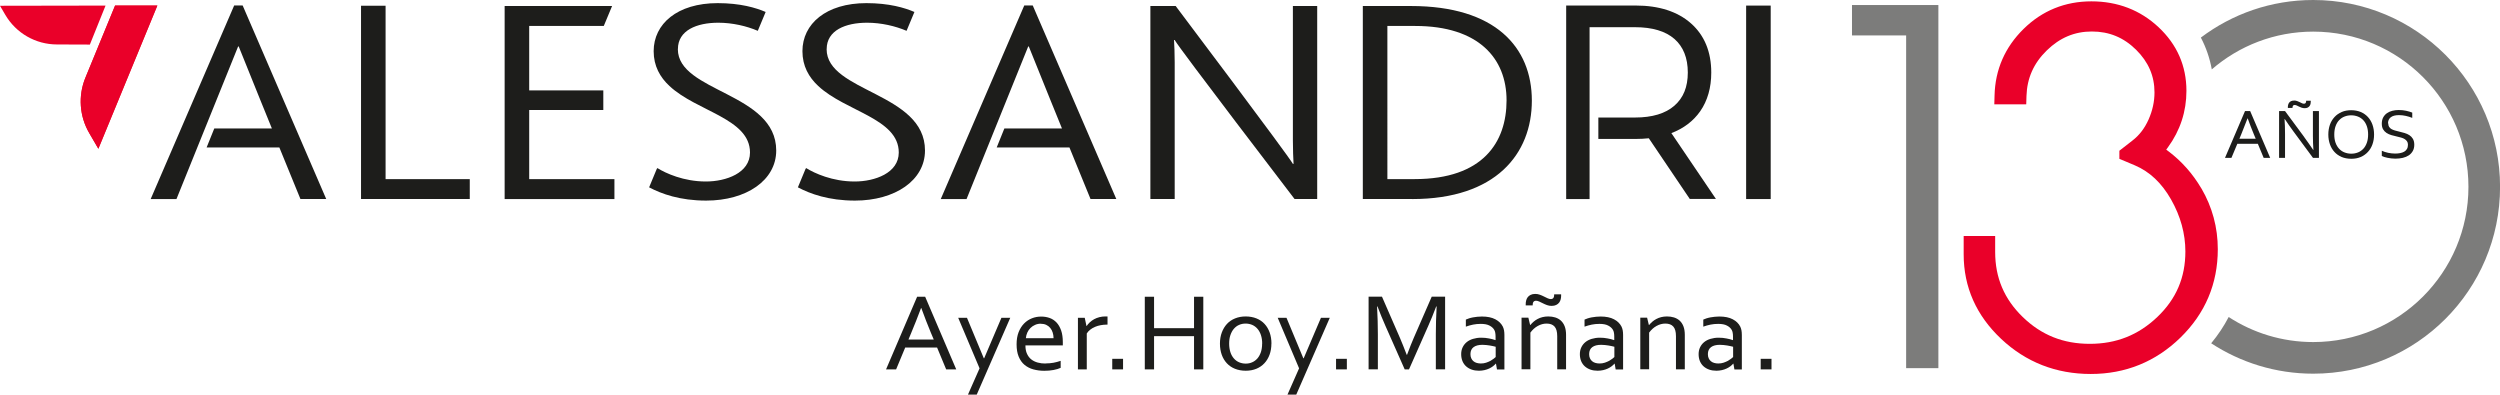<?xml version="1.0" encoding="UTF-8"?><svg xmlns="http://www.w3.org/2000/svg" viewBox="0 0 407.17 64.27"><defs><style>.d{fill:#ea0029;}.e{fill:#7c7c7b;}.f{fill:#e62a32;}.g{fill:#1d1d1b;}</style></defs><g id="a"/><g id="b"><g id="c"><g><g><g><path class="g" d="M144.31,60.16l5.06-11.83h1.31l5.06,11.83h-1.64l-1.48-3.56h-5.19l-1.48,3.56h-1.62Zm5.7-9.99c-.55,1.47-1.08,2.81-1.59,4.02l-.46,1.11h4.12l-.47-1.11c-.51-1.23-1.03-2.56-1.56-4.02h-.04Z"/><path class="g" d="M156.05,51.76h1.44l2.74,6.59h.06l2.81-6.59h1.44l-5.46,12.51h-1.43l1.89-4.28-3.48-8.23Z"/><path class="g" d="M170.28,59.19c.48,0,.91-.04,1.3-.11,.39-.07,.78-.18,1.17-.31v1.14c-.32,.15-.71,.26-1.17,.35-.46,.09-.96,.13-1.5,.13-.63,0-1.22-.08-1.78-.23-.55-.15-1.03-.4-1.44-.74s-.72-.79-.95-1.34c-.23-.55-.34-1.22-.34-1.99s.11-1.43,.33-1.99c.22-.56,.52-1.03,.89-1.41,.37-.38,.8-.66,1.28-.85,.48-.19,.98-.28,1.51-.28,.49,0,.96,.08,1.38,.23s.8,.4,1.12,.74,.56,.77,.75,1.3c.18,.53,.27,1.17,.27,1.91v.18c0,.05,0,.16,0,.34h-6.09c0,.54,.08,.99,.26,1.37s.4,.68,.7,.91c.29,.23,.64,.4,1.04,.51s.82,.16,1.28,.16Zm-.76-6.47c-.33,0-.64,.06-.93,.19-.29,.12-.53,.29-.75,.5s-.39,.46-.52,.75c-.13,.29-.21,.59-.24,.92h4.51c0-.33-.05-.64-.14-.92s-.22-.54-.4-.75c-.18-.21-.39-.38-.65-.5-.26-.12-.56-.18-.89-.18Z"/><path class="g" d="M180.39,52.87h-.11c-.34,0-.67,.03-1,.09-.33,.06-.64,.15-.92,.27-.29,.12-.55,.27-.78,.45-.23,.18-.43,.39-.58,.63v5.85h-1.44v-8.4h1.11l.28,1.34h.03c.14-.22,.32-.42,.52-.61s.44-.35,.7-.5c.26-.14,.54-.25,.85-.33,.31-.08,.63-.12,.97-.12,.06,0,.13,0,.19,0,.07,0,.12,0,.17,.01v1.32Z"/><path class="g" d="M181.15,60.16v-1.72h1.76v1.72h-1.76Z"/><path class="g" d="M187.96,53.45h6.51v-5.12h1.51v11.83h-1.51v-5.41h-6.51v5.41h-1.51v-11.83h1.51v5.12Z"/><path class="g" d="M207.07,55.97c0,.66-.1,1.26-.3,1.8-.2,.54-.48,1.01-.84,1.39-.36,.39-.8,.69-1.31,.9-.51,.21-1.09,.32-1.73,.32s-1.24-.11-1.76-.32-.96-.51-1.32-.9c-.36-.39-.64-.85-.83-1.39s-.29-1.14-.29-1.8,.1-1.27,.3-1.81c.2-.54,.48-1.01,.84-1.4,.36-.39,.8-.69,1.32-.9,.52-.21,1.09-.32,1.73-.32s1.24,.11,1.76,.32,.96,.51,1.32,.9c.36,.39,.63,.85,.83,1.4,.19,.54,.29,1.15,.29,1.81Zm-1.5,0c0-.52-.07-.98-.2-1.38-.13-.4-.32-.75-.56-1.03s-.52-.49-.85-.64c-.33-.14-.69-.22-1.08-.22s-.75,.07-1.08,.22c-.33,.14-.61,.36-.85,.64-.24,.28-.42,.62-.56,1.03s-.2,.87-.2,1.38,.07,.97,.2,1.38,.32,.74,.56,1.02c.24,.28,.53,.49,.85,.63,.33,.14,.69,.22,1.08,.22s.75-.07,1.07-.22c.33-.14,.61-.36,.85-.63,.24-.28,.42-.62,.56-1.02,.13-.4,.2-.86,.2-1.38Z"/><path class="g" d="M208.09,51.76h1.44l2.74,6.59h.06l2.81-6.59h1.44l-5.46,12.51h-1.43l1.89-4.28-3.48-8.23Z"/><path class="g" d="M217.6,60.16v-1.72h1.76v1.72h-1.76Z"/><path class="g" d="M229.48,60.16h-.7l-3.13-7.07c-.43-.97-.87-2.03-1.3-3.18h-.07c.09,1.65,.13,3.15,.13,4.52v5.72h-1.51v-11.83h2.18l2.92,6.7c.33,.77,.7,1.69,1.11,2.77h.05c.45-1.2,.81-2.12,1.1-2.77l2.92-6.7h2.18v11.83h-1.51v-5.72c0-1.34,.04-2.84,.13-4.52h-.07c-.46,1.21-.89,2.27-1.3,3.18l-3.13,7.07Z"/><path class="g" d="M243.65,59.23h-.04c-.12,.14-.27,.28-.45,.42-.18,.14-.39,.26-.62,.37-.24,.11-.49,.2-.77,.26s-.58,.1-.89,.1c-.43,0-.82-.06-1.17-.18s-.66-.3-.92-.53c-.26-.23-.46-.52-.6-.85-.14-.34-.21-.72-.21-1.14s.08-.79,.24-1.12c.16-.33,.38-.61,.66-.84s.63-.41,1.03-.53,.84-.19,1.32-.19c.46,0,.88,.04,1.27,.12,.39,.07,.74,.16,1.04,.27h.04v-.58c0-.23-.02-.43-.05-.61-.03-.18-.08-.33-.16-.47-.16-.28-.42-.52-.77-.7-.35-.19-.83-.28-1.43-.28-.45,0-.87,.04-1.26,.12-.39,.08-.78,.19-1.17,.33v-1.15c.15-.07,.32-.14,.52-.2s.41-.12,.64-.16c.22-.04,.46-.08,.71-.1,.25-.02,.5-.04,.74-.04,.89,0,1.62,.15,2.19,.45,.57,.3,.97,.7,1.22,1.19,.09,.19,.16,.4,.2,.62,.04,.23,.06,.48,.06,.75v5.61h-1.21l-.16-.93Zm-.07-2.76c-.27-.07-.58-.14-.94-.2-.36-.06-.76-.1-1.2-.11-.61,0-1.09,.12-1.43,.37s-.52,.63-.52,1.14c0,.26,.04,.49,.13,.68s.2,.36,.36,.48c.15,.13,.33,.22,.54,.28,.21,.06,.43,.09,.66,.09,.31,0,.59-.04,.86-.13,.26-.09,.5-.19,.71-.3,.21-.12,.38-.24,.53-.35,.15-.12,.25-.21,.32-.27v-1.68Z"/><path class="g" d="M249.22,52.93h.03c.16-.19,.34-.38,.53-.54s.41-.32,.65-.44c.24-.13,.51-.23,.79-.3,.29-.07,.6-.11,.94-.11,.4,0,.78,.05,1.13,.16,.35,.11,.66,.28,.92,.51,.26,.24,.47,.54,.62,.92,.15,.38,.23,.85,.23,1.4v5.62h-1.44v-5.4c0-.73-.15-1.25-.44-1.57-.29-.32-.72-.48-1.29-.48-.5,0-.97,.13-1.44,.39s-.86,.62-1.2,1.08v5.97h-1.44v-8.4h1.11l.28,1.17Zm-.73-3.18v-.2c0-.2,.02-.4,.07-.6,.05-.2,.13-.38,.25-.54,.12-.16,.28-.29,.49-.39,.2-.1,.45-.15,.75-.15,.25,0,.5,.04,.74,.13,.24,.09,.46,.18,.67,.29,.2,.11,.4,.2,.6,.29,.19,.09,.37,.13,.52,.13,.19,0,.33-.07,.42-.19,.09-.13,.13-.32,.13-.58h1.13v.2c0,.2-.02,.4-.07,.6-.05,.2-.13,.38-.25,.54-.12,.16-.28,.29-.49,.39-.2,.1-.45,.15-.75,.15-.25,0-.5-.04-.74-.13-.24-.09-.46-.18-.67-.29-.2-.11-.4-.2-.6-.29-.2-.09-.37-.13-.52-.13-.19,0-.33,.07-.42,.19s-.13,.32-.13,.57h-1.13Z"/><path class="g" d="M262.98,59.23h-.04c-.12,.14-.27,.28-.45,.42-.18,.14-.39,.26-.62,.37-.24,.11-.49,.2-.77,.26s-.58,.1-.89,.1c-.43,0-.82-.06-1.17-.18s-.66-.3-.92-.53c-.26-.23-.46-.52-.6-.85-.14-.34-.21-.72-.21-1.14s.08-.79,.24-1.12c.16-.33,.38-.61,.66-.84s.63-.41,1.03-.53,.84-.19,1.32-.19c.46,0,.88,.04,1.27,.12,.39,.07,.74,.16,1.04,.27h.04v-.58c0-.23-.02-.43-.05-.61-.03-.18-.08-.33-.16-.47-.16-.28-.42-.52-.77-.7-.35-.19-.83-.28-1.43-.28-.45,0-.87,.04-1.26,.12-.39,.08-.78,.19-1.17,.33v-1.15c.15-.07,.32-.14,.52-.2s.41-.12,.64-.16c.22-.04,.46-.08,.71-.1,.25-.02,.5-.04,.74-.04,.89,0,1.62,.15,2.19,.45,.57,.3,.97,.7,1.22,1.19,.09,.19,.16,.4,.2,.62,.04,.23,.06,.48,.06,.75v5.61h-1.21l-.16-.93Zm-.07-2.76c-.27-.07-.58-.14-.94-.2-.36-.06-.76-.1-1.2-.11-.61,0-1.09,.12-1.43,.37s-.52,.63-.52,1.14c0,.26,.04,.49,.13,.68s.2,.36,.36,.48c.15,.13,.33,.22,.54,.28,.21,.06,.43,.09,.66,.09,.31,0,.59-.04,.86-.13,.26-.09,.5-.19,.71-.3,.21-.12,.38-.24,.53-.35,.15-.12,.25-.21,.32-.27v-1.68Z"/><path class="g" d="M268.56,52.93h.03c.16-.19,.34-.38,.53-.54s.41-.32,.65-.44c.24-.13,.51-.23,.79-.3,.29-.07,.6-.11,.94-.11,.4,0,.78,.05,1.13,.16,.35,.11,.66,.28,.92,.51,.26,.24,.47,.54,.62,.92,.15,.38,.23,.85,.23,1.4v5.62h-1.44v-5.4c0-.73-.15-1.25-.44-1.57-.29-.32-.72-.48-1.29-.48-.5,0-.97,.13-1.44,.39s-.86,.62-1.2,1.08v5.97h-1.44v-8.4h1.11l.28,1.17Z"/><path class="g" d="M282.32,59.23h-.04c-.12,.14-.27,.28-.45,.42-.18,.14-.39,.26-.62,.37-.24,.11-.49,.2-.77,.26s-.58,.1-.89,.1c-.43,0-.82-.06-1.17-.18s-.66-.3-.92-.53c-.26-.23-.46-.52-.6-.85-.14-.34-.21-.72-.21-1.14s.08-.79,.24-1.12c.16-.33,.38-.61,.66-.84s.63-.41,1.03-.53,.84-.19,1.32-.19c.46,0,.88,.04,1.27,.12,.39,.07,.74,.16,1.04,.27h.04v-.58c0-.23-.02-.43-.05-.61-.03-.18-.08-.33-.16-.47-.16-.28-.42-.52-.77-.7-.35-.19-.83-.28-1.43-.28-.45,0-.87,.04-1.26,.12-.39,.08-.78,.19-1.17,.33v-1.15c.15-.07,.32-.14,.52-.2s.41-.12,.64-.16c.22-.04,.46-.08,.71-.1,.25-.02,.5-.04,.74-.04,.89,0,1.62,.15,2.19,.45,.57,.3,.97,.7,1.22,1.19,.09,.19,.16,.4,.2,.62,.04,.23,.06,.48,.06,.75v5.61h-1.21l-.16-.93Zm-.07-2.76c-.27-.07-.58-.14-.94-.2-.36-.06-.76-.1-1.2-.11-.61,0-1.09,.12-1.43,.37s-.52,.63-.52,1.14c0,.26,.04,.49,.13,.68s.2,.36,.36,.48c.15,.13,.33,.22,.54,.28,.21,.06,.43,.09,.66,.09,.31,0,.59-.04,.86-.13,.26-.09,.5-.19,.71-.3,.21-.12,.38-.24,.53-.35,.15-.12,.25-.21,.32-.27v-1.68Z"/><path class="g" d="M286.76,60.16v-1.72h1.76v1.72h-1.76Z"/></g><path class="e" d="M376.74,0c-6.87,0-13.2,2.28-18.29,6.12,.85,1.62,1.45,3.35,1.78,5.18,4.43-3.83,10.2-6.15,16.52-6.15,13.96,0,25.28,11.32,25.28,25.28s-11.32,25.28-25.28,25.28c-5.08,0-9.81-1.5-13.77-4.08-.78,1.5-1.73,2.93-2.85,4.28,4.78,3.12,10.49,4.95,16.62,4.95,16.81,0,30.43-13.62,30.43-30.43S393.54,0,376.74,0Z"/><polygon class="e" points="315.7 59.96 315.7 .82 301.63 .82 301.63 5.77 310.45 5.77 310.45 59.96 315.7 59.96"/><path class="d" d="M358.53,30.69c-1.4-2.39-3.2-4.42-5.35-6.04l-.37-.28,.28-.38c2-2.75,3.01-5.84,3.01-9.19,0-4.07-1.53-7.55-4.54-10.37-2.98-2.79-6.66-4.21-10.94-4.21s-8.01,1.51-11.04,4.49c-3.03,2.98-4.63,6.62-4.73,10.84l-.04,1.44h5.2l.04-1.36c.09-2.9,1.17-5.33,3.3-7.41,2.13-2.08,4.53-3.09,7.35-3.09s5.17,.97,7.2,2.97c2.02,2,3,4.28,3,6.96,0,1.49-.33,2.98-.97,4.42-.64,1.42-1.49,2.54-2.62,3.41l-2.13,1.66v1.32l2.52,1.06c2.43,1.04,4.36,2.86,5.9,5.56,1.55,2.73,2.33,5.58,2.33,8.47,0,4.24-1.49,7.73-4.56,10.66-3.09,2.95-6.69,4.38-11.01,4.38s-7.89-1.43-10.92-4.37c-3.02-2.93-4.49-6.4-4.49-10.59v-2.6h-5.13v2.98c0,5.34,2.06,9.97,6.11,13.78,4.03,3.79,8.94,5.71,14.59,5.71s10.57-1.99,14.6-5.92c4.04-3.94,6.09-8.78,6.09-14.4,0-3.54-.9-6.87-2.67-9.9Z"/></g><g><path class="g" d="M362.38,25.71l3.26-7.62h.84l3.26,7.62h-1.06l-.95-2.29h-3.34l-.96,2.29h-1.05Zm3.67-6.43c-.36,.95-.7,1.81-1.02,2.59l-.3,.72h2.65l-.3-.72c-.33-.79-.66-1.65-1-2.59h-.02Z"/><path class="g" d="M375.29,22.34c.49,.67,.97,1.36,1.45,2.07h.04c-.05-.74-.08-1.5-.08-2.27v-4.05h.98v7.62h-.97l-3.14-4.25c-.54-.74-1.03-1.43-1.45-2.07h-.04c.05,.69,.08,1.51,.08,2.43v3.89h-.97v-7.62h.97l3.14,4.25Zm-1.66-5.97c.16,0,.32,.03,.48,.08,.16,.05,.3,.12,.43,.18s.26,.13,.37,.18c.12,.06,.23,.08,.33,.08,.14,0,.23-.04,.28-.13,.05-.09,.08-.21,.08-.35h.75v.13c0,.13-.01,.25-.04,.38-.03,.13-.08,.24-.16,.35-.08,.11-.19,.19-.32,.26s-.3,.09-.49,.09c-.16,0-.32-.03-.48-.08-.16-.05-.3-.12-.43-.18s-.26-.13-.37-.18-.23-.08-.33-.08c-.14,0-.23,.04-.28,.13-.05,.09-.08,.21-.08,.35h-.75v-.08c0-.13,0-.27,.04-.41,.03-.14,.09-.26,.17-.37,.08-.11,.19-.19,.32-.25,.13-.06,.3-.09,.49-.09Z"/><path class="g" d="M386.66,21.91c0,.58-.09,1.11-.26,1.59s-.42,.9-.75,1.25c-.32,.35-.71,.62-1.17,.82-.46,.2-.97,.29-1.53,.29s-1.11-.1-1.57-.29c-.46-.2-.85-.47-1.17-.82-.32-.35-.57-.76-.74-1.25-.17-.48-.26-1.01-.26-1.59s.09-1.11,.26-1.6,.43-.9,.75-1.25c.32-.35,.71-.62,1.17-.82,.46-.2,.97-.29,1.54-.29s1.1,.1,1.56,.29c.46,.2,.85,.47,1.17,.82,.32,.35,.57,.77,.74,1.25s.26,1.02,.26,1.6Zm-.97,0c0-.51-.07-.96-.21-1.36-.14-.39-.33-.72-.58-.98-.25-.26-.54-.46-.88-.59-.34-.13-.7-.2-1.09-.2s-.75,.07-1.08,.2c-.34,.13-.63,.33-.88,.59-.25,.26-.44,.59-.58,.98-.14,.39-.21,.84-.21,1.36s.07,.96,.21,1.35c.14,.39,.34,.71,.59,.98,.25,.26,.54,.46,.88,.59,.34,.13,.7,.2,1.09,.2s.75-.07,1.08-.2c.33-.13,.62-.33,.87-.59,.25-.26,.44-.59,.58-.98,.14-.39,.21-.84,.21-1.35Z"/><path class="g" d="M388.97,20.11c0,.22,.05,.41,.14,.55s.22,.27,.38,.36,.35,.17,.56,.23c.21,.06,.43,.12,.66,.17,.31,.07,.61,.15,.91,.24s.57,.21,.8,.36c.23,.15,.42,.35,.57,.6,.14,.25,.22,.56,.22,.95s-.08,.74-.24,1.02-.37,.52-.65,.71c-.28,.18-.6,.32-.98,.41-.38,.09-.79,.13-1.24,.13-.21,0-.42-.01-.64-.04-.22-.02-.42-.06-.62-.1-.2-.04-.38-.09-.54-.14-.16-.05-.28-.11-.38-.16v-.85c.14,.07,.3,.13,.48,.19,.18,.06,.36,.11,.56,.15,.19,.04,.38,.07,.58,.09,.19,.02,.38,.03,.55,.03,.28,0,.55-.02,.8-.07,.25-.05,.48-.12,.67-.23s.34-.25,.45-.44c.11-.18,.17-.41,.17-.69,0-.23-.05-.42-.15-.56-.1-.15-.23-.27-.39-.37s-.35-.18-.57-.24c-.21-.06-.44-.12-.67-.17-.31-.07-.61-.15-.91-.23-.3-.09-.56-.2-.8-.36s-.42-.35-.56-.59-.21-.54-.21-.92,.07-.72,.22-1c.15-.28,.35-.51,.6-.69,.25-.18,.55-.32,.88-.4,.33-.09,.68-.13,1.06-.13,.43,0,.82,.04,1.19,.12s.71,.18,1.01,.3v.86c-.33-.13-.67-.24-1.03-.32-.35-.08-.73-.13-1.13-.13-.3,0-.57,.03-.79,.09-.22,.06-.41,.15-.56,.27-.15,.12-.26,.26-.33,.42s-.11,.35-.11,.55Z"/></g><g><g><path class="f" d="M18.74,.91l-4.83,11.74c-1.21,2.94-.98,6.28,.62,9.02l1.49,2.56L25.63,.9h-6.89Z"/><g><path class="d" d="M18.74,.91l-4.83,11.74c-1.21,2.94-.98,6.28,.62,9.02l1.49,2.56L25.63,.9h-6.89Z"/><path class="d" d="M14.64,7.25L17.19,.91,0,.94l.86,1.47c1.75,2.99,4.95,4.83,8.42,4.83l5.37,.02Z"/></g></g><path class="g" d="M58.8,32.41V.93h4V29.17h13.71v3.24h-17.72Z"/><path class="g" d="M82.19,32.41V.98h17.5l-1.35,3.24h-12.15V14.72h12.07v3.2h-12.07v11.26h13.88v3.24h-17.88Z"/><path class="g" d="M39.52,.89h-1.38l-13.6,31.53h4.2s9.17-22.73,10.04-24.85h.1c2.01,5.03,5.4,13.35,5.4,13.35h-9.38l-1.25,3.1h11.85l3.43,8.39h4.2L39.52,.89Z"/><path class="g" d="M168.2,.89h-1.38l-13.6,31.53h4.2s9.17-22.73,10.04-24.85h.1c2.01,5.03,5.4,13.35,5.4,13.35h-9.38l-1.25,3.1h11.85l3.43,8.39h4.2L168.2,.89Z"/><path class="g" d="M230.02,32.41h-8.06V.98h7.84c13.77,0,19.69,6.73,19.69,15.41s-5.87,16.03-19.47,16.03Zm.49-28.19h-4.55V29.17h4.44c11.13,0,14.97-6.01,14.97-12.83s-4.55-12.11-14.86-12.11Z"/><path class="g" d="M284.39,32.41V.91h4v31.51h-4Z"/><path class="g" d="M110.41,7.99c0-3.05,3.07-4.29,6.58-4.29,2.29,0,4.61,.54,6.43,1.32,.27-.65,.79-1.9,1.28-3.07-1.6-.69-4.13-1.44-7.82-1.44-6.58,0-10.42,3.39-10.42,7.82,0,2.43,1.04,4.25,2.58,5.68,4.44,4.15,13.11,5.29,13.11,10.83,0,3.34-3.89,4.72-7.19,4.72-3.62,0-6.53-1.34-7.9-2.19l-.1,.15-1.24,2.99c2,1.06,5.01,2.16,9.29,2.16,6.53,0,11.41-3.29,11.41-8.16,0-9.44-16.02-9.49-16.02-16.5Z"/><path class="g" d="M134.64,7.99c0-3.05,3.07-4.29,6.58-4.29,2.29,0,4.61,.54,6.43,1.32,.27-.65,.79-1.9,1.28-3.07-1.6-.69-4.13-1.44-7.82-1.44-6.58,0-10.42,3.39-10.42,7.82,0,2.43,1.04,4.25,2.58,5.68,4.44,4.15,13.11,5.29,13.11,10.83,0,3.34-3.89,4.72-7.19,4.72-3.62,0-6.53-1.34-7.9-2.19l-.1,.15-1.24,2.99c2,1.06,5.01,2.16,9.29,2.16,6.53,0,11.41-3.29,11.41-8.16,0-9.44-16.02-9.49-16.02-16.5Z"/><path class="g" d="M210.84,32.41s-18.87-24.65-19.52-25.89h-.11c.05,1.05,.11,1.95,.11,3.62v22.27h-3.96V.98h4.12s18.44,24.47,19.09,25.71h.11c-.05-1.05-.11-2.15-.11-3.82V.98h3.96v31.43h-3.69Z"/><path class="g" d="M272.22,21.68c2-.77,3.57-1.96,4.69-3.56,1.19-1.71,1.8-3.83,1.8-6.3,0-3.38-1.11-6.07-3.3-8.01-2.18-1.93-5.21-2.91-9.02-2.91h-11.31v31.52h3.81v-2.74h0V14.34h0V4.43h7.41c2.79,0,4.95,.64,6.41,1.91,1.44,1.26,2.18,3.1,2.18,5.47s-.73,4.13-2.18,5.4c-1.46,1.28-3.61,1.93-6.41,1.93h-5.98v3.49h6.06c.74,0,1.47-.04,2.16-.11l6.67,9.88h4.26l-7.27-10.74Z"/></g></g></g></g></svg>